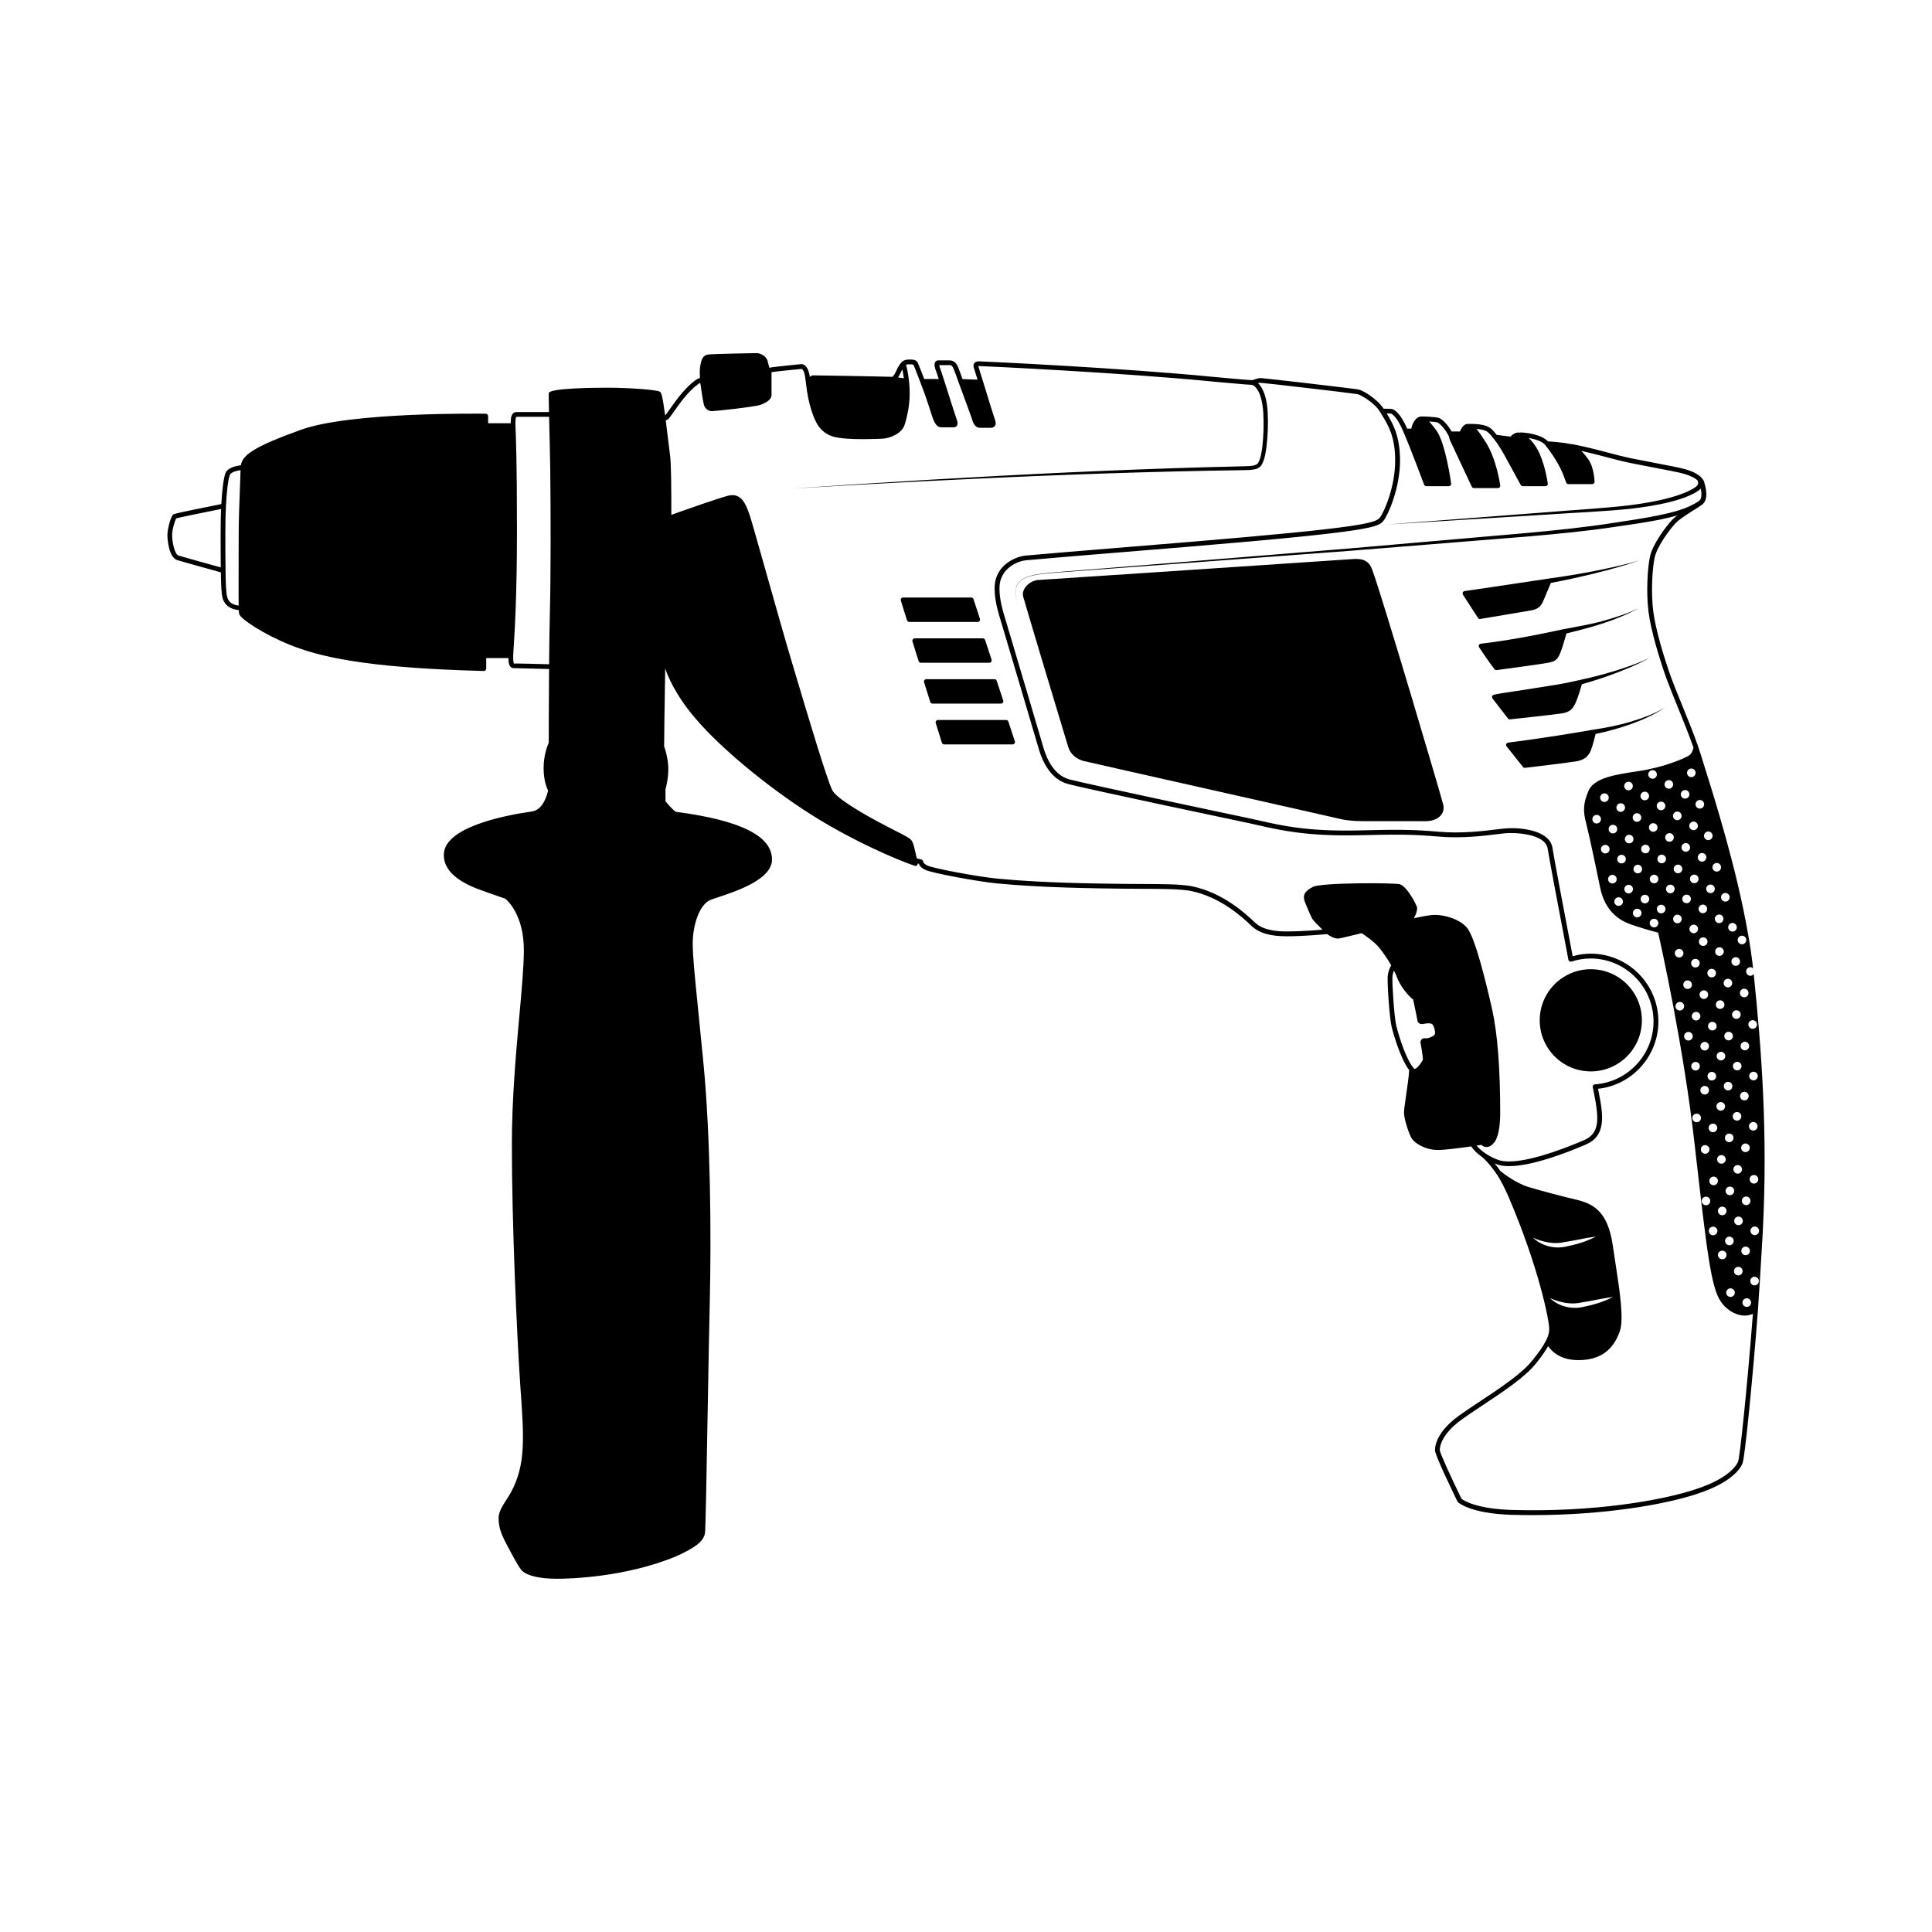<?xml version="1.0" encoding="UTF-8"?>
<!-- Uploaded to: ICON Repo, www.iconrepo.com, Generator: ICON Repo Mixer Tools -->
<svg fill="#000000" width="800px" height="800px" version="1.1" viewBox="144 144 512 512" xmlns="http://www.w3.org/2000/svg">
 <g>
  <path d="m403.61 308.56c0.121-0.164 0.152-0.375 0.09-0.566l-1.719-5.215c-0.082-0.258-0.328-0.434-0.598-0.434h-18.051c-0.199 0-0.391 0.098-0.508 0.254-0.121 0.164-0.156 0.371-0.094 0.562l1.633 5.215c0.082 0.262 0.324 0.441 0.602 0.441h18.137c0.199 0 0.391-0.094 0.508-0.258z"/>
  <path d="m406.69 319.38c0.121-0.164 0.152-0.375 0.09-0.566l-1.719-5.215c-0.082-0.258-0.328-0.434-0.598-0.434h-18.051c-0.199 0-0.391 0.098-0.508 0.254-0.121 0.164-0.156 0.371-0.094 0.562l1.633 5.215c0.082 0.262 0.324 0.441 0.602 0.441h18.137c0.199 0.004 0.391-0.094 0.508-0.258z"/>
  <path d="m409.77 330.2c0.121-0.164 0.152-0.375 0.09-0.566l-1.719-5.215c-0.082-0.258-0.324-0.434-0.598-0.434h-18.051c-0.199 0-0.391 0.098-0.508 0.254-0.121 0.164-0.156 0.371-0.094 0.562l1.633 5.215c0.082 0.262 0.324 0.441 0.602 0.441h18.137c0.203 0.004 0.391-0.094 0.508-0.258z"/>
  <path d="m410.63 334.8h-18.051c-0.199 0-0.391 0.098-0.508 0.254-0.117 0.164-0.156 0.371-0.094 0.562l1.633 5.219c0.082 0.262 0.324 0.441 0.602 0.441h18.137c0.203 0 0.391-0.098 0.508-0.262 0.121-0.164 0.152-0.375 0.09-0.566l-1.719-5.219c-0.086-0.254-0.328-0.43-0.598-0.43z"/>
  <path d="m507.68 295.08c-0.883-2.656-2.731-3.106-5.223-2.918l-6.301 0.422c-18.609 1.246-75.242 5.039-76.863 5.106-1.324 0.055-2.715 0.805-3.539 1.91-0.594 0.801-0.809 1.691-0.602 2.508 0.426 1.672 11.293 37.809 11.941 39.863 0.578 1.828 2.074 3.176 4.102 3.703 0.934 0.242 17.066 3.871 34.145 7.715 15.863 3.57 32.27 7.266 33 7.457 1.98 0.52 4.219 0.77 6.84 0.77h16.793c1.273 0 2.977-0.43 3.938-1.637 0.605-0.766 0.797-1.723 0.551-2.769-0.48-2.066-16.172-55.172-18.781-62.129z"/>
  <path d="m536.31 308.03s11.996-2.016 13.453-2.269c1.777-0.305 2.656-1.039 3.344-2.793l1.891-4.484c3.91-0.742 7.797-1.586 11.648-2.543 3.965-1.012 7.938-2.019 11.777-3.441-3.898 1.223-7.914 2.023-11.91 2.828-4.004 0.781-8.031 1.449-12.066 1.992-10.176 1.562-22.309 3.324-22.312 3.324-0.211 0.031-0.395 0.168-0.48 0.363-0.09 0.195-0.07 0.422 0.043 0.602l3.981 6.148c0.117 0.184 0.316 0.289 0.527 0.289 0.035-0.008 0.07-0.008 0.105-0.016z"/>
  <path d="m540.54 321.59c0.027 0 0.055-0.004 0.082-0.004 0.508-0.07 12.434-1.672 13.809-1.977 1.457-0.324 2.191-0.559 2.957-2.32 0.566-1.262 1.453-4.391 1.746-5.43 6.594-1.586 13.332-3.438 19.293-6.769-3.106 1.555-6.445 2.566-9.77 3.504-3.324 0.926-6.742 1.449-10.164 2.125-8.746 1.898-15.957 3.16-22.055 3.871-0.219 0.023-0.41 0.164-0.5 0.359-0.094 0.199-0.074 0.434 0.047 0.613 2.5 3.754 4.039 5.758 4.055 5.777 0.121 0.16 0.305 0.25 0.5 0.25z"/>
  <path d="m544.11 334.64c0.023 0 0.043 0 0.066-0.004 0.523-0.055 12.848-1.367 14.23-1.672 1.57-0.348 2.367-1.035 3.156-2.727 0.605-1.336 1.391-4 1.652-4.906 3.059-0.863 6.078-1.844 9.039-2.973 3.066-1.191 6.141-2.422 8.988-4.07-2.941 1.461-6.07 2.488-9.191 3.477-3.129 0.965-6.301 1.789-9.496 2.461l0.012 0.051c-0.039 0.004-0.07-0.035-0.105-0.027-1.938 0.434-3.938 0.883-5.856 1.18-4.699 0.773-8.734 1.387-11.656 1.832-5.547 0.84-5.547 0.84-5.547 1.461 0 0.152 0.066 0.312 0.168 0.43 0.195 0.223 2.523 3.258 4.043 5.242 0.117 0.152 0.305 0.246 0.496 0.246z"/>
  <path d="m565.61 342.8c0.508-1.316 1.051-3.488 1.246-4.289 3.156-0.672 6.273-1.52 9.309-2.602 3.148-1.148 6.269-2.488 9.012-4.418-2.852 1.75-6.023 2.879-9.207 3.82-3.195 0.918-6.457 1.59-9.742 2.059-13.031 2.289-22.441 3.41-22.535 3.422-0.227 0.027-0.422 0.176-0.508 0.387-0.086 0.211-0.051 0.453 0.09 0.629l4.332 5.441c0.121 0.152 0.301 0.238 0.492 0.238 0.023 0 0.051-0.004 0.074-0.004 0.5-0.059 12.285-1.465 13.809-1.77 1.281-0.27 2.856-0.84 3.629-2.914z"/>
  <path d="m579.12 414.39c0 7.481-6.062 13.543-13.539 13.543s-13.539-6.062-13.539-13.543c0-7.477 6.062-13.539 13.539-13.539s13.539 6.062 13.539 13.539"/>
  <path d="m608.75 402.12c-0.207 0.273-0.496 0.477-0.867 0.477-0.629 0-1.141-0.512-1.141-1.141 0-0.629 0.512-1.141 1.141-1.141 0.277 0 0.508 0.129 0.707 0.293-0.391-3.352-0.84-6.418-1.383-9.34-2.957-16.922-8.652-35.07-11.391-43.793-0.426-1.363-0.773-2.473-1.023-3.297-0.25-0.75-0.5-1.504-0.754-2.309-0.004-0.008-0.012-0.008-0.012-0.016l0.008-0.004c-1.273-3.644-2.922-7.688-4.375-11.254-1.098-2.695-2.133-5.238-2.883-7.293-1.855-5.227-4.051-12.527-4.656-17.348-0.594-4.816-0.289-10.93 0.348-14.062 0.59-3.086 4.25-7.875 5.672-9.344 1.023-1.023 3.141-2.367 4.848-3.445 0.809-0.512 1.531-0.973 2.027-1.324 1.344-0.953 1.543-3 0.59-6.09-0.113-0.363-0.344-0.684-0.609-0.988-0.008-0.016-0.008-0.035-0.016-0.047l-0.012 0.004c-0.961-1.082-2.695-1.816-4.172-2.258-1.391-0.414-4.719-1.055-8.566-1.789-1.832-0.348-3.766-0.719-5.641-1.094-2.547-0.531-4.633-1.082-6.84-1.668-2.742-0.727-5.574-1.477-9.441-2.215l-0.02 0.102c-0.086-0.02-0.172-0.09-0.258-0.098-2.219-0.453-5.094-0.621-5.793-0.656-1.82-1.906-5.894-2.379-7.398-2.379v0.098c-0.086-0.016-0.203-0.098-0.281-0.098-1.145 0-1.895 0.676-2.254 1.117l-3.684-0.477c-0.633-0.84-1.258-1.523-1.699-1.816-1.238-0.98-3.809-1.094-5.633-1.094v0.023c-0.094-0.008-0.184-0.023-0.281-0.023-1.145 0-1.816 1.273-2.109 2.016h-2.199c-1.195-2.023-2.43-3.156-3.219-3.523-0.875-0.387-4.176-0.449-4.828-0.457h-0.008c-1.168 0-2.254 1.352-2.648 3.227h-1.086c-1.223-2.801-2.527-4.598-3.871-5.172-0.383-0.094-1.629-0.117-2.375-0.117-1.734-2.637-5.422-4.836-6.613-5.078-1.078-0.227-25.109-3.035-25.977-3.035-0.586 0-1.285 0.242-1.793 0.422-0.184 0.062-0.336 0.121-0.375 0.133-0.168 0-1.445-0.043-10.164-0.855-24.121-2.383-61.398-4.133-62.281-4.133-0.23 0-0.934 0-1.293 0.516-0.344 0.492-0.125 1.094-0.074 1.223 0.035 0.148 0.328 1.086 0.746 2.434l0.211 0.68-3.973-0.152c-0.5-1.43-0.941-2.578-1.121-3.039-0.723-1.863-1.805-1.918-2.535-1.918h-0.066-2.723c-0.32 0-0.605 0.148-0.781 0.41-0.422 0.629-0.055 1.758 0.195 2.367 0.078 0.191 0.363 1.008 0.73 2.156h-3.848c-1.527-3.984-1.688-4.266-1.723-4.316-0.395-0.859-1.434-0.848-2.273-0.828l-0.316 0.004c-0.203 0-0.574 0.027-0.891 0.188-0.008 0-0.012 0.012-0.02 0.012-0.496 0.133-1.285 0.715-2.262 2.945-0.32 0.734-0.727 1.199-0.938 1.426-4.582-0.145-20.465-0.395-21.031-0.395-0.301 0-0.586 0.176-0.852 0.41-0.434-2.981-1.648-3.379-2.172-3.379-0.496 0-7.566 0.754-8.074 0.859-0.191 0.02-0.289 0.125-0.434 0.184-0.203-0.629-0.41-1.312-0.496-1.738-0.262-1.379-1.887-2.227-2.938-2.227-0.5 0-11.438 0.195-12.699 0.355-1.668 0.148-1.938 1.5-2.223 2.926-0.188 0.934-0.156 2.285-0.098 3.316-1.016 0.125-3.293 2.281-4.644 3.848-1.25 1.441-2.547 3.273-3.492 4.613-0.457 0.648-0.934 1.316-1.059 1.445-0.008 0.008-0.016 0.008-0.023 0.012-0.758-5.625-1.043-6.098-1.449-6.316-0.914-0.496-8.137-1.035-13.805-1.035-3.582 0-15.285 0.102-15.578 1.414-0.051 0.254-0.039 1.371 0.051 5.035h-8.555c-1.586 0-1.586 1.922-1.586 2.746v0.227h-5.996v-1.891c0-0.344-0.277-0.625-0.621-0.629-1.449-0.023-35.727-0.5-48.887 4.219-12.688 4.539-15.617 6.781-16.008 9.434-1.086 0.129-3.59 0.586-4.125 2.188-0.484 1.387-0.836 4.133-1.059 8.098-12.277 2.449-12.57 2.633-12.703 2.719-0.672 0.449-1.59 3.867-1.59 5.461 0 1.504 0.469 5.949 2.555 6.648 1.582 0.496 9.688 2.727 11.609 3.258 0.051 3.34 0.148 5.684 0.465 6.824 0.332 1.328 1.414 2.871 4.293 3.199l0.008 0.164c0.023 0.457 0.035 0.684 0.086 0.832 0.395 1.418 6.707 5.492 13.523 8.227 7.356 2.953 19.207 6.082 51.305 6.898h0.016c0.164 0 0.32-0.062 0.441-0.18 0.121-0.117 0.188-0.281 0.188-0.449v-2.797h5.898c0.004 1.039 0.082 2.668 1.379 2.668 0.293 0 5.945 0.145 9.379 0.238-0.078 9.27-0.086 18.312-0.086 19.547-0.285 0.621-1.359 3.207-1.359 6.695 0 3.277 0.855 5.301 1.18 5.945-0.199 0.969-1.227 5.144-4.316 5.574-7.008 0.992-23.312 4.098-23.312 11.504 0 5.332 6.137 8.07 10.746 9.66 3.586 1.281 5.152 1.805 5.555 1.938 0.602 0.496 4.91 4.348 4.91 13.594 0 4.246-0.547 10.301-1.18 17.309-0.891 9.855-1.996 22.117-1.996 34.281 0 20.941 1.324 50.406 2.223 63.723l0.07 0.988c0.922 12.98 1.426 20.129-2.562 27.484-0.301 0.547-0.68 1.129-1.062 1.723-1.078 1.664-2.188 3.387-2.188 5.027 0 2.301 0.652 4.074 1.633 6.031 0.375 0.734 3.703 7.203 4.566 7.938 1.523 1.395 4.754 2.129 9.344 2.129 2.879 0 17.93-0.289 31.652-6.004 4.535-2.09 7.219-3.781 7.516-6.234 0.156-1.227 0.422-16.469 0.707-32.609 0.195-11.02 0.395-22.277 0.559-29.219 0.395-16.664 0.195-42.98-1.664-62.297-0.527-5.457-0.988-10.062-1.383-13.957-0.957-9.535-1.484-14.785-1.484-17.973 0-4.832 1.723-10.574 4.926-11.699 0.461-0.164 1.039-0.359 1.703-0.578 5.027-1.668 14.379-4.766 14.379-10.039 0-6.254-8.344-10.391-25.5-12.648-0.875-0.582-2.144-2.062-2.715-2.781l-0.02-3.16c0.145-0.488 0.754-2.742 0.754-5.434 0-2.754-0.895-5.371-1.105-5.957 0.012-1.215 0.109-11.699 0.285-20.672 0.582 1.805 2.555 6.863 8.027 13.281 7.113 8.395 21.141 19.809 33.359 27.141 12.758 7.602 23.688 11.605 24.793 11.906 0.055 0.016 0.109 0.023 0.164 0.023 0.164 0 0.32-0.062 0.441-0.18 0.121-0.121 0.129-0.293 0.129-0.457 0.023 0.004 0.035 0.012 0.062 0.016 0.094 0.02 0.184 0.039 0.262 0.055 0.16 0.488 0.539 1.047 1.703 1.609 1.812 0.879 13.977 3.106 18.957 3.59 5.031 0.484 13.824 1.105 27.152 1.312 4.422 0.086 8.105 0.102 11.219 0.117 5.93 0.023 9.852 0.043 12.809 0.527 8.121 1.559 14.109 7.227 16.074 9.094l0.234 0.223c2.016 1.895 4.914 2.738 9.398 2.738 4.316 0 9.57-0.48 10.656-0.582 0.676 0.504 1.781 1.188 2.844 1.188 0.359 0 1.695-0.301 6.293-1.434l0.023 0.016c0.859 0.582 3.469 2.348 4.723 3.949 0.859 1.105 2.059 2.773 3.082 4.551-0.309 0.527-0.828 1.574-0.945 2.984-0.105 1.891 0.461 10.98 1.078 13.441 0.086 0.352 2.051 8.02 4.621 11.352 0 0.004-0.008 0.008-0.008 0.012-0.051 1.473-0.438 4.141-0.781 6.492-0.309 2.156-0.582 4.019-0.582 4.812 0 1.746 1.469 6.031 2.117 6.891 0.602 0.926 3.18 2.961 6.926 2.961 1.742 0 5.496-0.488 8.758-0.945 0.668 0.992 1.684 1.977 2.949 2.84 1.332 1.207 2.555 2.648 3.824 4.531l0.086 0.082c0.969 1.547 1.891 3.312 2.898 5.551 8.199 19.031 10.934 33.215 10.934 35.32 0 1.031-0.25 1.957-0.836 3.086-0.004 0.008 0.004 0.016 0 0.023l-0.008-0.004c-0.656 1.367-1.832 3.074-3.703 5.375-2.754 3.457-8.68 7.379-13.91 10.84-2.047 1.352-3.977 2.633-5.519 3.754-5.691 4.148-6.305 7.766-6.305 9.125 0 1.254 4.562 10.707 5.957 13.578 0.031 0.07 0.078 0.129 0.133 0.184 0.129 0.121 3.273 2.988 14.07 3.344 1.934 0.055 3.836 0.082 5.711 0.082 19.5 0 35.398-2.914 43.523-5.606 9.641-3.137 11.723-7.066 12.129-8.176 0.594-1.484 2.613-21.59 4.074-40.59h-0.004c0-0.004 0.004-0.004 0.004-0.008 0.418-6.328 0.895-13.707 1.262-20.461v-0.004c1.383-26.328-0.309-48.5-2.391-68.555zm-40.695-46.734c0-0.629 0.512-1.141 1.141-1.141 0.629 0 1.141 0.512 1.141 1.141 0 0.629-0.512 1.141-1.141 1.141-0.629 0-1.141-0.512-1.141-1.141zm0.215 5.707c0 0.629-0.512 1.141-1.141 1.141s-1.141-0.512-1.141-1.141 0.512-1.141 1.141-1.141c0.633-0.004 1.141 0.508 1.141 1.141zm36.77 107.55c-0.605 0.176-1.238-0.172-1.414-0.777-0.176-0.605 0.172-1.238 0.777-1.414 0.605-0.176 1.238 0.172 1.414 0.777 0.176 0.605-0.172 1.238-0.777 1.414zm1.25 5.758c0.605-0.176 1.238 0.172 1.414 0.777 0.176 0.605-0.172 1.238-0.777 1.414-0.605 0.176-1.238-0.172-1.414-0.777-0.176-0.605 0.172-1.238 0.777-1.414zm-1.785-19.371c-0.629 0-1.141-0.512-1.141-1.141 0-0.629 0.512-1.141 1.141-1.141s1.141 0.512 1.141 1.141c0 0.629-0.512 1.141-1.141 1.141zm-2.523 16.734c0.605-0.176 1.238 0.172 1.414 0.777s-0.172 1.238-0.777 1.414c-0.605 0.176-1.238-0.172-1.414-0.777-0.176-0.605 0.172-1.238 0.777-1.414zm-1.254-5.758c-0.605 0.176-1.238-0.172-1.414-0.777s0.172-1.238 0.777-1.414c0.605-0.176 1.238 0.172 1.414 0.777 0.176 0.605-0.172 1.238-0.777 1.414zm1.711-5.269c-0.629 0-1.141-0.512-1.141-1.141 0-0.629 0.512-1.141 1.141-1.141s1.141 0.512 1.141 1.141c0 0.629-0.512 1.141-1.141 1.141zm-12.832-92.168c0-0.629 0.512-1.141 1.141-1.141s1.141 0.512 1.141 1.141c0 0.629-0.512 1.141-1.141 1.141s-1.141-0.512-1.141-1.141zm0.219 5.707c0 0.629-0.512 1.141-1.141 1.141s-1.141-0.512-1.141-1.141 0.512-1.141 1.141-1.141c0.629-0.004 1.141 0.508 1.141 1.141zm3.168 1.496c0.629 0 1.141 0.512 1.141 1.141 0 0.629-0.512 1.141-1.141 1.141-0.629 0-1.141-0.512-1.141-1.141 0-0.633 0.508-1.141 1.141-1.141zm-2.348 5.356c0.605-0.176 1.238 0.172 1.414 0.777 0.176 0.605-0.172 1.238-0.777 1.414s-1.238-0.172-1.414-0.777c-0.176-0.602 0.172-1.238 0.777-1.414zm1.891 7.953c0.605-0.176 1.238 0.172 1.414 0.777s-0.172 1.238-0.777 1.414c-0.605 0.176-1.238-0.172-1.414-0.777-0.176-0.605 0.172-1.238 0.777-1.414zm0.762 9.027c0.629 0 1.141 0.512 1.141 1.141s-0.512 1.141-1.141 1.141-1.141-0.512-1.141-1.141c0-0.633 0.512-1.141 1.141-1.141zm2.297-12.148c-0.605 0.176-1.238-0.172-1.414-0.777-0.176-0.605 0.172-1.238 0.777-1.414 0.605-0.176 1.238 0.172 1.414 0.777 0.176 0.602-0.172 1.238-0.777 1.414zm0.914 7.582c0 0.629-0.512 1.141-1.141 1.141-0.629 0-1.141-0.512-1.141-1.141s0.512-1.141 1.141-1.141c0.629 0 1.141 0.508 1.141 1.141zm-3.031 18.617c0.629 0 1.141 0.512 1.141 1.141 0 0.629-0.512 1.141-1.141 1.141-0.629 0-1.141-0.512-1.141-1.141-0.004-0.629 0.508-1.141 1.141-1.141zm0.922-4.566c0-0.629 0.512-1.141 1.141-1.141 0.629 0 1.141 0.512 1.141 1.141s-0.512 1.141-1.141 1.141c-0.629 0-1.141-0.512-1.141-1.141zm10.297 20.027c-0.605 0.176-1.238-0.172-1.414-0.777-0.176-0.605 0.172-1.238 0.777-1.414 0.605-0.176 1.238 0.172 1.414 0.777 0.176 0.605-0.172 1.238-0.777 1.414zm1.254 5.762c0.605-0.176 1.238 0.172 1.414 0.777 0.176 0.605-0.172 1.238-0.777 1.414-0.605 0.176-1.238-0.172-1.414-0.777s0.172-1.238 0.777-1.414zm-1.625 5.316c0.629 0 1.141 0.512 1.141 1.141s-0.512 1.141-1.141 1.141c-0.629 0-1.141-0.512-1.141-1.141s0.512-1.141 1.141-1.141zm-2.231-18.984c-0.629 0-1.141-0.512-1.141-1.141s0.512-1.141 1.141-1.141 1.141 0.512 1.141 1.141c0.004 0.633-0.508 1.141-1.141 1.141zm-0.457 11.027c0.605-0.176 1.238 0.172 1.414 0.777 0.176 0.605-0.172 1.238-0.777 1.414-0.605 0.176-1.238-0.172-1.414-0.777-0.176-0.602 0.172-1.238 0.777-1.414zm-1.25-5.758c-0.605 0.176-1.238-0.172-1.414-0.777-0.176-0.605 0.172-1.238 0.777-1.414s1.238 0.172 1.414 0.777c0.176 0.605-0.172 1.238-0.777 1.414zm-0.535-13.613c-0.629 0-1.141-0.512-1.141-1.141s0.512-1.141 1.141-1.141c0.629 0 1.141 0.512 1.141 1.141 0 0.633-0.512 1.141-1.141 1.141zm-0.926 4.566c0 0.629-0.512 1.141-1.141 1.141s-1.141-0.512-1.141-1.141 0.512-1.141 1.141-1.141 1.141 0.512 1.141 1.141zm-1.598 12.168c0.605-0.176 1.238 0.172 1.414 0.777 0.176 0.605-0.172 1.238-0.777 1.414-0.605 0.176-1.238-0.172-1.414-0.777-0.176-0.605 0.172-1.238 0.777-1.414zm-1.25-5.758c-0.605 0.176-1.238-0.172-1.414-0.777-0.176-0.605 0.172-1.238 0.777-1.414 0.605-0.176 1.238 0.172 1.414 0.777s-0.176 1.238-0.777 1.414zm-0.641 9.48c0.605-0.176 1.238 0.172 1.414 0.777 0.176 0.605-0.172 1.238-0.777 1.414-0.605 0.176-1.238-0.172-1.414-0.777-0.176-0.605 0.172-1.238 0.777-1.414zm2.512 9.941c0.629 0 1.141 0.512 1.141 1.141 0 0.629-0.512 1.141-1.141 1.141-0.629 0-1.141-0.512-1.141-1.141 0-0.633 0.508-1.141 1.141-1.141zm0.926-4.566c0-0.629 0.512-1.141 1.141-1.141s1.141 0.512 1.141 1.141c0 0.629-0.512 1.141-1.141 1.141-0.633 0-1.141-0.512-1.141-1.141zm3.383 7.203c0.629 0 1.141 0.512 1.141 1.141 0 0.629-0.512 1.141-1.141 1.141-0.629 0-1.141-0.512-1.141-1.141 0-0.629 0.512-1.141 1.141-1.141zm3.168 3.777c0-0.629 0.512-1.141 1.141-1.141s1.141 0.512 1.141 1.141-0.512 1.141-1.141 1.141-1.141-0.512-1.141-1.141zm2.066-5.707c0-0.629 0.512-1.141 1.141-1.141 0.629 0 1.141 0.512 1.141 1.141 0 0.629-0.512 1.141-1.141 1.141-0.629 0-1.141-0.508-1.141-1.141zm-1.086-20.121c-0.629 0-1.141-0.512-1.141-1.141s0.512-1.141 1.141-1.141 1.141 0.512 1.141 1.141-0.512 1.141-1.141 1.141zm-2.246-8.344c-0.629 0-1.141-0.512-1.141-1.141s0.512-1.141 1.141-1.141 1.141 0.512 1.141 1.141c0.004 0.629-0.508 1.141-1.141 1.141zm-0.176-14.055c-0.629 0-1.141-0.512-1.141-1.141 0-0.629 0.512-1.141 1.141-1.141s1.141 0.512 1.141 1.141c0 0.633-0.508 1.141-1.141 1.141zm-0.926 4.566c0 0.629-0.512 1.141-1.141 1.141-0.629 0-1.141-0.512-1.141-1.141s0.512-1.141 1.141-1.141c0.629 0 1.141 0.512 1.141 1.141zm-3.383-7.203c-0.629 0-1.141-0.512-1.141-1.141s0.512-1.141 1.141-1.141c0.629 0 1.141 0.512 1.141 1.141s-0.512 1.141-1.141 1.141zm-0.926 4.566c0 0.629-0.512 1.141-1.141 1.141s-1.141-0.512-1.141-1.141 0.512-1.141 1.141-1.141 1.141 0.512 1.141 1.141zm-1.449-21.195c-0.629 0-1.141-0.512-1.141-1.141 0-0.629 0.512-1.141 1.141-1.141 0.629 0 1.141 0.512 1.141 1.141 0 0.629-0.508 1.141-1.141 1.141zm-2.242-8.344c-0.629 0-1.141-0.512-1.141-1.141 0-0.629 0.512-1.141 1.141-1.141s1.141 0.512 1.141 1.141c0 0.629-0.512 1.141-1.141 1.141zm-2.246-8.344c-0.629 0-1.141-0.512-1.141-1.141 0-0.629 0.512-1.141 1.141-1.141s1.141 0.512 1.141 1.141c0.004 0.629-0.508 1.141-1.141 1.141zm-0.59-14.051c-0.629 0-1.141-0.512-1.141-1.141s0.512-1.141 1.141-1.141 1.141 0.512 1.141 1.141-0.508 1.141-1.141 1.141zm-0.512 4.562c0 0.629-0.512 1.141-1.141 1.141-0.629 0-1.141-0.512-1.141-1.141 0-0.629 0.512-1.141 1.141-1.141 0.629 0 1.141 0.512 1.141 1.141zm-2.066 5.707c0 0.629-0.512 1.141-1.141 1.141s-1.141-0.512-1.141-1.141c0-0.629 0.512-1.141 1.141-1.141s1.141 0.512 1.141 1.141zm-3.383-7.203c-0.629 0-1.141-0.512-1.141-1.141 0-0.629 0.512-1.141 1.141-1.141 0.629 0 1.141 0.512 1.141 1.141 0 0.633-0.512 1.141-1.141 1.141zm-0.926 4.566c0 0.629-0.512 1.141-1.141 1.141-0.629 0-1.141-0.512-1.141-1.141s0.512-1.141 1.141-1.141c0.629 0 1.141 0.512 1.141 1.141zm-3.387-7.203c-0.629 0-1.141-0.512-1.141-1.141s0.512-1.141 1.141-1.141c0.629 0 1.141 0.512 1.141 1.141s-0.508 1.141-1.141 1.141zm-0.926 4.566c0 0.629-0.512 1.141-1.141 1.141-0.629 0-1.141-0.512-1.141-1.141s0.512-1.141 1.141-1.141c0.633 0 1.141 0.512 1.141 1.141zm-2.066 5.707c0 0.629-0.512 1.141-1.141 1.141s-1.141-0.512-1.141-1.141 0.512-1.141 1.141-1.141 1.141 0.512 1.141 1.141zm0.172 13.34c0.176 0.605-0.172 1.238-0.777 1.414-0.605 0.176-1.238-0.172-1.414-0.777s0.172-1.238 0.777-1.414c0.605-0.176 1.238 0.172 1.414 0.777zm-3.555-20.543c-0.629 0-1.141-0.512-1.141-1.141s0.512-1.141 1.141-1.141c0.629 0 1.141 0.512 1.141 1.141s-0.512 1.141-1.141 1.141zm-0.926 4.566c0 0.629-0.512 1.141-1.141 1.141-0.629 0-1.141-0.512-1.141-1.141 0-0.629 0.512-1.141 1.141-1.141 0.629 0 1.141 0.508 1.141 1.141zm-2.066 5.707c0 0.629-0.512 1.141-1.141 1.141s-1.141-0.512-1.141-1.141c0-0.629 0.512-1.141 1.141-1.141s1.141 0.508 1.141 1.141zm-3.488 4.215c0.605-0.176 1.238 0.172 1.414 0.777 0.176 0.605-0.172 1.238-0.777 1.414s-1.238-0.172-1.414-0.777c-0.176-0.602 0.172-1.238 0.777-1.414zm1.402 8.242c0.445-0.445 1.168-0.445 1.613 0s0.445 1.168 0 1.613c-0.445 0.445-1.168 0.445-1.613 0-0.445-0.445-0.445-1.168 0-1.613zm1.652 5.945c0.445-0.445 1.168-0.445 1.613 0 0.445 0.445 0.445 1.168 0 1.613-0.445 0.445-1.168 0.445-1.613 0-0.445-0.445-0.445-1.168 0-1.613zm1.895-9.355c-0.605 0.176-1.238-0.172-1.414-0.777-0.176-0.605 0.172-1.238 0.777-1.414 0.605-0.176 1.238 0.172 1.414 0.777 0.176 0.605-0.172 1.238-0.777 1.414zm1.25 5.758c0.605-0.176 1.238 0.172 1.414 0.777s-0.172 1.238-0.777 1.414c-0.605 0.176-1.238-0.172-1.414-0.777s0.172-1.238 0.777-1.414zm0.457-11.027c-0.629 0-1.141-0.512-1.141-1.141 0-0.629 0.512-1.141 1.141-1.141s1.141 0.512 1.141 1.141c0 0.629-0.512 1.141-1.141 1.141zm1.809 17.371c0.605-0.176 1.238 0.172 1.414 0.777 0.176 0.605-0.172 1.238-0.777 1.414-0.605 0.176-1.238-0.172-1.414-0.777s0.172-1.238 0.777-1.414zm1.27-2.293c-0.176-0.605 0.172-1.238 0.777-1.414s1.238 0.172 1.414 0.777-0.172 1.238-0.777 1.414c-0.605 0.18-1.238-0.172-1.414-0.777zm1.23-12.441c-0.629 0-1.141-0.512-1.141-1.141s0.512-1.141 1.141-1.141 1.141 0.512 1.141 1.141c0.004 0.633-0.508 1.141-1.141 1.141zm0.926-6.848c0-0.629 0.512-1.141 1.141-1.141s1.141 0.512 1.141 1.141-0.512 1.141-1.141 1.141-1.141-0.508-1.141-1.141zm2.457 13.34c0.176 0.605-0.172 1.238-0.777 1.414-0.605 0.176-1.238-0.172-1.414-0.777-0.176-0.605 0.172-1.238 0.777-1.414 0.602-0.176 1.234 0.172 1.414 0.777zm-1.418 10.895c0.605-0.176 1.238 0.172 1.414 0.777 0.176 0.605-0.172 1.238-0.777 1.414-0.605 0.176-1.238-0.172-1.414-0.777-0.176-0.605 0.172-1.238 0.777-1.414zm1.113-2.305c-0.176-0.605 0.172-1.238 0.777-1.414 0.605-0.176 1.238 0.172 1.414 0.777 0.176 0.605-0.172 1.238-0.777 1.414-0.605 0.176-1.238-0.172-1.414-0.777zm1.234-12.441c-0.629 0-1.141-0.512-1.141-1.141 0-0.629 0.512-1.141 1.141-1.141s1.141 0.512 1.141 1.141c0 0.629-0.512 1.141-1.141 1.141zm0.926-6.852c0-0.629 0.512-1.141 1.141-1.141s1.141 0.512 1.141 1.141-0.512 1.141-1.141 1.141c-0.629 0.004-1.141-0.508-1.141-1.141zm1.039 12.562c0.605-0.176 1.238 0.172 1.414 0.777 0.176 0.605-0.172 1.238-0.777 1.414-0.605 0.176-1.238-0.172-1.414-0.777-0.176-0.605 0.172-1.238 0.777-1.414zm1.887 7.953c0.605-0.176 1.238 0.172 1.414 0.777 0.176 0.605-0.172 1.238-0.777 1.414s-1.238-0.172-1.414-0.777c-0.176-0.605 0.172-1.238 0.777-1.414zm0.766 9.023c0.629 0 1.141 0.512 1.141 1.141 0 0.629-0.512 1.141-1.141 1.141-0.629 0-1.141-0.512-1.141-1.141 0-0.629 0.508-1.141 1.141-1.141zm0.176 14.055c0.629 0 1.141 0.512 1.141 1.141 0 0.629-0.512 1.141-1.141 1.141-0.629 0-1.141-0.512-1.141-1.141 0-0.633 0.512-1.141 1.141-1.141zm0.926-4.566c0-0.629 0.512-1.141 1.141-1.141 0.629 0 1.141 0.512 1.141 1.141 0 0.629-0.512 1.141-1.141 1.141-0.629 0-1.141-0.512-1.141-1.141zm1.039 12.562c0.605-0.176 1.238 0.172 1.414 0.777s-0.172 1.238-0.777 1.414c-0.605 0.176-1.238-0.172-1.414-0.777-0.176-0.605 0.172-1.238 0.777-1.414zm1.891 7.949c0.605-0.176 1.238 0.172 1.414 0.777 0.176 0.605-0.172 1.238-0.777 1.414-0.605 0.176-1.238-0.172-1.414-0.777-0.176-0.605 0.172-1.238 0.777-1.414zm0.617 13.66c0.629 0 1.141 0.512 1.141 1.141 0 0.629-0.512 1.141-1.141 1.141-0.629 0-1.141-0.512-1.141-1.141 0-0.629 0.512-1.141 1.141-1.141zm2.246 8.344c0.629 0 1.141 0.512 1.141 1.141 0 0.629-0.512 1.141-1.141 1.141-0.629 0-1.141-0.512-1.141-1.141 0-0.629 0.508-1.141 1.141-1.141zm-0.102 13.703c0.605-0.176 1.238 0.172 1.414 0.777 0.176 0.605-0.172 1.238-0.777 1.414-0.605 0.176-1.238-0.172-1.414-0.777-0.176-0.602 0.172-1.234 0.777-1.414zm1.887 7.953c0.605-0.176 1.238 0.172 1.414 0.777 0.176 0.605-0.172 1.238-0.777 1.414-0.605 0.176-1.238-0.172-1.414-0.777s0.172-1.238 0.777-1.414zm0.457-11.027c-0.629 0-1.141-0.512-1.141-1.141s0.512-1.141 1.141-1.141 1.141 0.512 1.141 1.141-0.512 1.141-1.141 1.141zm0.926-6.848c0-0.629 0.512-1.141 1.141-1.141s1.141 0.512 1.141 1.141c0 0.629-0.512 1.141-1.141 1.141s-1.141-0.512-1.141-1.141zm1.039 24.234c0.605-0.176 1.238 0.172 1.414 0.777 0.176 0.605-0.172 1.238-0.777 1.414-0.605 0.176-1.238-0.172-1.414-0.777s0.172-1.238 0.777-1.414zm2.508 9.938c0.629 0 1.141 0.512 1.141 1.141 0 0.629-0.512 1.141-1.141 1.141s-1.141-0.512-1.141-1.141c0-0.629 0.512-1.141 1.141-1.141zm0.926-4.562c0-0.629 0.512-1.141 1.141-1.141 0.629 0 1.141 0.512 1.141 1.141 0 0.629-0.512 1.141-1.141 1.141-0.629 0-1.141-0.512-1.141-1.141zm3.387 7.203c0.629 0 1.141 0.512 1.141 1.141 0 0.629-0.512 1.141-1.141 1.141s-1.141-0.512-1.141-1.141c0-0.633 0.508-1.141 1.141-1.141zm-0.164-24.691c-0.629 0-1.141-0.512-1.141-1.141 0-0.629 0.512-1.141 1.141-1.141s1.141 0.512 1.141 1.141c0 0.633-0.512 1.141-1.141 1.141zm0.926-6.848c0-0.629 0.512-1.141 1.141-1.141s1.141 0.512 1.141 1.141-0.512 1.141-1.141 1.141-1.141-0.508-1.141-1.141zm1.336-26.266c-0.605 0.176-1.238-0.172-1.414-0.777s0.172-1.238 0.777-1.414c0.605-0.176 1.238 0.172 1.414 0.777 0.176 0.602-0.172 1.234-0.777 1.414zm-0.535-15.898c0.629 0 1.141 0.512 1.141 1.141 0 0.629-0.512 1.141-1.141 1.141s-1.141-0.512-1.141-1.141c0-0.629 0.508-1.141 1.141-1.141zm-1.102-7.203c0 0.629-0.512 1.141-1.141 1.141-0.629 0-1.141-0.512-1.141-1.141 0-0.629 0.512-1.141 1.141-1.141 0.629 0 1.141 0.512 1.141 1.141zm-1.734-15.191c0.629 0 1.141 0.512 1.141 1.141 0 0.629-0.512 1.141-1.141 1.141-0.629 0-1.141-0.512-1.141-1.141 0-0.629 0.512-1.141 1.141-1.141zm-1.414-2.543c0.176 0.605-0.172 1.238-0.777 1.414-0.605 0.176-1.238-0.172-1.414-0.777-0.176-0.605 0.172-1.238 0.777-1.414 0.605-0.176 1.238 0.172 1.414 0.777zm-3.305-8.727c0.605-0.176 1.238 0.172 1.414 0.777s-0.172 1.238-0.777 1.414c-0.605 0.176-1.238-0.172-1.414-0.777-0.176-0.605 0.172-1.238 0.777-1.414zm-0.238 6.484c0.176 0.605-0.172 1.238-0.777 1.414-0.605 0.176-1.238-0.172-1.414-0.777s0.172-1.238 0.777-1.414c0.605-0.176 1.238 0.172 1.414 0.777zm-1.727-14.48c0.629 0 1.141 0.512 1.141 1.141s-0.512 1.141-1.141 1.141-1.141-0.512-1.141-1.141 0.512-1.141 1.141-1.141zm-2.242-8.344c0.629 0 1.141 0.512 1.141 1.141s-0.512 1.141-1.141 1.141c-0.629 0-1.141-0.512-1.141-1.141 0-0.633 0.512-1.141 1.141-1.141zm-2.242-8.348c0.629 0 1.141 0.512 1.141 1.141s-0.512 1.141-1.141 1.141-1.141-0.512-1.141-1.141c-0.004-0.629 0.508-1.141 1.141-1.141zm-197.37-100.16m-13.98-13.953c0.125 0.551 0.273 1.348 0.402 2.348-0.418-0.07-0.965-0.152-1.543-0.223 0.215-0.309 0.434-0.656 0.617-1.074 0.191-0.441 0.359-0.766 0.523-1.051zm-191.82 49.328c-0.934-0.309-1.684-3.234-1.684-5.449 0-1.5 0.75-3.812 1.066-4.402 1.109-0.297 7.465-1.598 11.898-2.481-0.023 0.539-0.035 1.164-0.051 1.758-0.008 0.352-0.023 0.668-0.027 1.035-0.023 1.164-0.035 2.402-0.035 3.738 0 1.859 0 3.539 0.008 5.078 0 0.477 0.008 0.879 0.012 1.328 0.004 0.867 0.008 1.777 0.02 2.539-2.473-0.68-9.773-2.695-11.207-3.144zm12.902 10.961c-0.297-1.078-0.387-3.578-0.43-7-0.051-2.566-0.051-5.785-0.051-9.762 0-2.816 0.051-5.266 0.152-7.273 0.215-4.129 0.559-6.902 1.027-8.246 0.23-0.695 1.648-1.148 2.84-1.316v0.047c-0.012 0.512-0.031 1.168-0.055 1.898-0.008 0.215-0.016 0.441-0.023 0.672-0.023 0.695-0.051 1.414-0.082 2.203-0.145 3.82-0.328 8.574-0.328 12.117l-0.012 5.758c-0.008 3.266-0.016 7.035-0.012 10.027 0 0.305 0 0.586 0.004 0.871 0.004 0.684 0.004 1.328 0.008 1.887 0 0.125 0 0.301 0.004 0.418-1.715-0.211-2.711-0.969-3.043-2.301zm76 17.668c-0.02-0.027-0.207-0.293-0.207-1.684v-0.379c0.016-0.492 0.062-1.207 0.125-2.18 0.289-4.449 0.879-13.703 0.879-31.047 0-18.773-0.289-25.246-0.402-27.789v-0.828c0-1.484 0.246-1.484 0.328-1.484h8.586c0.012 0.426 0.02 0.836 0.035 1.32 0.09 3.586 0.203 8.012 0.273 12.262 0.129 11.824 0.168 28.168-0.102 38.566-0.094 3.707-0.16 8.551-0.203 13.426-2.16-0.059-9.031-0.246-9.312-0.184zm232.8 83.008c0.055-0.66 0.227-1.203 0.406-1.652 0.219 0.453 0.48 0.91 0.637 1.352 1 2.891 3.18 5.34 4.461 6.348 0.117 0.586 0.273 1.312 0.426 2.047 0.289 1.371 0.648 3.074 0.676 3.394 0.031 0.344 0.191 0.633 0.449 0.816 0.34 0.242 0.809 0.289 1.367 0.145 0.883-0.195 1.961-0.172 2.234 0.219 0.34 0.449 0.746 1.605 0.613 2.387-0.043 0.238-0.129 0.402-0.242 0.48-1.043 0.66-1.801 0.82-2.168 0.762-0.215-0.016-0.773-0.078-1.145 0.316-0.242 0.254-0.32 0.613-0.234 1.121 0.172 0.699 0.645 3.664 0.59 4.305-0.031 0.051-0.07 0.113-0.117 0.188-1.207 1.941-1.859 2.215-2.164 2.16-2.043-2.168-3.988-8.32-4.746-11.34-0.59-2.356-1.141-11.332-1.043-13.047zm22.305 44.723c0.328-0.047 0.656-0.094 0.961-0.137l0.305-0.043c0.273 0.242 0.715 0.574 1.344 0.574 0.375 0 1.289-0.145 2.004-1.191 0.066-0.043 0.141-0.078 0.184-0.145 0.926-1.387 1.418-3.879 1.465-7.398v-0.008c0-12.129-0.695-21.188-2.129-27.695-1.879-8.316-4.535-18.781-6.508-21.445-2.012-2.746-7.019-3.922-9.707-3.578-1.562 0.207-3.309 0.559-4.543 0.82 0.367-0.617 0.871-1.648 0.871-2.715 0-0.605-2.684-5.824-4.664-6.305-1.535-0.375-20.703-0.453-22.965 0.715-1.992 1.07-2.906 2.051-2.051 4.164 0.562 1.387 1.336 3.234 1.848 4.207 0.332 0.586 1.715 1.973 2.746 2.965-2.035 0.176-6.008 0.477-9.398 0.477-5.305 0-7.352-1.281-8.539-2.398l-0.23-0.215c-2.031-1.926-8.223-7.789-16.719-9.418-3.07-0.508-7.031-0.523-13.023-0.547-3.109-0.012-6.785-0.031-11.203-0.117-13.289-0.207-22.047-0.824-27.051-1.305-5.188-0.504-16.965-2.707-18.531-3.465-0.965-0.469-1.043-0.801-1.082-0.961-0.035-0.145-0.105-0.441-0.422-0.598-0.141-0.07-0.344-0.117-0.746-0.203-0.156-0.031-0.379-0.086-0.555-0.133-0.016-0.078-0.023-0.105-0.047-0.215-0.477-2.16-0.855-3.707-1.152-4.223-0.461-0.859-1.27-1.266-5.758-3.539-8.629-4.41-14.387-8.156-15.402-10.02-1.34-2.445-6.68-20.355-9.871-31.059l-0.965-3.234c-1.59-5.297-4.297-14.875-6.688-23.324-2.191-7.758-4.086-14.457-4.461-15.508l-0.195-0.531c-0.781-2.117-1.961-5.301-5.383-4.488-2.582 0.656-11.562 3.805-15.137 5.102 0-6.566-0.016-13.711-0.355-15.91-0.09-0.66-0.23-1.816-0.395-3.219-0.289-2.422-0.52-4.293-0.73-5.914 0.246-0.086 0.512-0.184 0.746-0.414 0.195-0.199 0.527-0.664 1.199-1.609 0.934-1.32 2.207-3.125 3.418-4.519 1.746-2.023 3.273-3.172 3.758-3.414 0.012 0.035 0.023 0.082 0.039 0.137 0.047 0.184 0.09 0.414 0.137 0.723 0.062 0.559 0.602 4.668 0.98 5.426 0.332 0.594 1.02 1.23 1.961 1.23 0.789 0 11.375-1.121 12.961-1.703 1.801-0.66 2.832-1.574 2.832-2.504v-5.551l0.004-0.574c0.047-0.012 0.094-0.016 0.094-0.016 0.477-0.098 7.406-0.836 7.887-0.844 0.148 0.004 0.742 0.449 0.988 2.582 0.047 0.344 0.102 0.742 0.148 1.137v0.004c0.301 2.832 0.82 5.371 1.543 7.539 0.977 2.875 2.141 5.551 5.602 6.648 1.82 0.555 5.059 0.707 7.996 0.707 2.012 0 3.883-0.07 5.066-0.125 2.391-0.117 5.273-1.535 5.965-3.723 0.727-2.438 1.523-5.75 1.285-9.738-0.004-0.004-0.004-0.012-0.004-0.012l-0.035-0.602c-0.023-0.434-0.051-0.84-0.117-1.227h0.004c-0.227-2.32-0.656-3.875-0.762-4.273v-0.004c0.062-0.016 0.129-0.043 0.176-0.074 0.031-0.016 0.145-0.051 0.312-0.051l0.336-0.004c0.344-0.012 0.984-0.016 1.137 0.145 0.062 0.109 0.355 0.773 1.816 4.59v0.004c0.902 2.328 1.805 4.906 2.254 6.316l0.387 1.211c0.863 2.754 1.387 4.414 2.984 4.414h3.277c0.309 0 0.59-0.145 0.773-0.402 0.227-0.312 0.273-0.742 0.129-1.18-0.004-0.016-0.02-0.055-0.027-0.07-0.145-0.336-1.434-4.34-3.449-10.707-0.508-1.641-0.918-2.805-1.023-3.07-0.195-0.469-0.273-0.832-0.293-1.047h2.488c0.531-0.043 0.934-0.008 1.371 1.117 0.203 0.5 0.699 1.797 1.25 3.394l0.008-0.004c0.004 0.008-0.004 0.012-0.004 0.02 1.309 3.477 3.074 8.371 3.434 9.391 0.449 1.453 0.84 2.707 2.398 2.707h2.621c0.535 0 0.926-0.164 1.164-0.488 0.395-0.535 0.164-1.254 0.09-1.492-0.004-0.012-0.008-0.023-0.012-0.035-0.227-0.598-1.91-6.019-3.211-10.289 0-0.004-0.004 0-0.004 0l0.004-0.004-0.48-1.523c-0.406-1.305-0.688-2.215-0.742-2.43-0.016-0.039-0.027-0.07-0.035-0.102 0.051-0.004 0.113-0.012 0.195-0.012 0.883 0 38.07 1.746 62.16 4.129 8.105 0.754 9.844 0.848 10.215 0.855 0.918 0.254 1.82 1.723 2.215 3.043 0.438 1.391 0.66 2.883 0.75 4.383 0.168 2.996 0.082 6.098-0.266 9.082-0.203 1.457-0.438 3.07-1.102 4.18-0.594 0.918-2.441 0.82-3.875 0.891l-9.207 0.23c-12.277 0.336-24.551 0.812-36.82 1.375-24.535 1.133-49.051 2.613-73.551 4.293 24.516-1.469 49.039-2.738 73.578-3.664 12.27-0.457 24.543-0.828 36.812-1.059l9.207-0.152c0.758-0.02 1.566-0.008 2.356-0.121 0.742-0.086 1.809-0.32 2.367-1.188 0.914-1.551 1.062-3.09 1.316-4.637 0.387-3.106 0.496-6.172 0.352-9.301-0.082-1.562-0.293-3.133-0.766-4.68-0.41-1.055-0.82-2.25-1.801-3.106 0.238-0.066 0.477-0.117 0.652-0.117 0.953 0.02 24.746 2.805 25.723 3.012 0.781 0.156 4.519 2.211 6.031 4.789 0.176 0.301 0.367 0.613 0.562 0.934 1.508 2.469 3.383 5.539 3.383 11.852 0 7.031-2.93 13.703-4.094 15.172-1.152 1.438-5.285 2.66-50.445 6.418-28.77 2.34-41.355 3.406-43.539 3.625-2.098 0.211-8.074 2.25-8.074 8.641 0 2.953 0.629 5.473 2.043 10.004 1.359 4.488 8.812 29.695 9.672 32.641 0.852 2.926 2.996 8.023 7.797 9.25 4.336 1.172 42.691 9.273 47.996 10.387 0.859 0.184 1.738 0.383 2.641 0.59 5.606 1.273 12.586 2.84 25.664 2.602 11.008-0.25 14.516-0.289 22 0.352 5.961 0.52 11.906-0.219 15.453-0.656 0.984-0.121 1.766-0.219 2.289-0.254 2.016-0.172 10.344 0.004 11.012 4.098 0.309 2.164 2.949 16.102 5.496 29.453 0.031 0.176 0.145 0.336 0.301 0.426 0.156 0.094 0.344 0.113 0.516 0.055 1.641-0.547 3.336-0.828 5.039-0.828 9.207 0 16.699 7.492 16.699 16.703 0 8.754-6.824 16.066-15.531 16.652-0.184 0.012-0.348 0.102-0.457 0.242-0.109 0.145-0.152 0.328-0.117 0.508l0.141 0.715c0.078 0.402 0.137 0.695 0.164 0.801 1.473 7.254 1.438 10.785-2.656 12.547-4.93 2.117-16.988 6.879-22.387 5.32-2.414-0.781-4.758-2.336-6.055-3.91zm14.945 24.406c1.32 0.625 2.707 1.023 4.07 1.266 1.383 0.219 2.723 0.258 4.098-0.059 2.828-0.41 5.613-1.117 8.527-1.5-2.606 1.383-5.434 2.172-8.32 2.738-3.008 0.559-6.266-0.387-8.375-2.445zm21.18 15.715c-2.606 1.383-5.434 2.172-8.32 2.738-3.004 0.555-6.266-0.391-8.375-2.449 1.32 0.625 2.707 1.023 4.07 1.266 1.383 0.219 2.723 0.258 4.098-0.059 2.828-0.41 5.613-1.113 8.527-1.496zm33.199 43.562c-0.254 0.707-2.008 4.387-11.34 7.426-8.812 2.922-26.871 6.117-48.805 5.457-9.344-0.309-12.652-2.547-13.168-2.941-2.758-5.664-5.703-12.082-5.769-12.902 0-0.914 0.418-4.191 5.789-8.105 1.516-1.105 3.438-2.375 5.469-3.723 5.305-3.512 11.324-7.488 14.195-11.102 1.547-1.898 2.539-3.356 3.273-4.633 0.949 1.406 3.227 3.707 8.027 3.707 7.262 0 9.711-4.289 10.922-7.512v-0.004c1.191-3.219 0.055-10.582-1.145-18.383-0.234-1.52-0.469-3.047-0.688-4.551-1.359-9.379-5.508-11.102-10-12.156-3.871-0.914-7.898-1.984-12.301-3.266-3.398-1.035-6.758-3.664-7.426-4.203l-0.098-0.094c-0.48-0.715-0.977-1.352-1.477-1.977 0.312 0.121 0.613 0.281 0.93 0.379 0.848 0.246 1.832 0.355 2.906 0.355 6.023 0 15.012-3.434 20.34-5.723 5.301-2.281 4.715-7.441 3.387-13.984-0.031-0.121-0.082-0.391-0.156-0.758l-0.004-0.031c9.027-0.965 15.996-8.672 15.996-17.844 0-9.902-8.055-17.965-17.961-17.965-1.605 0-3.199 0.23-4.754 0.676-2.5-13.121-5.055-26.602-5.356-28.715-0.82-5.019-9.41-5.43-12.352-5.16-0.527 0.035-1.332 0.133-2.344 0.254-3.5 0.434-9.359 1.148-15.191 0.652-7.551-0.656-11.074-0.613-22.137-0.355-12.949 0.254-19.82-1.309-25.359-2.566-0.914-0.207-1.793-0.41-2.664-0.594-5.301-1.109-43.617-9.203-47.938-10.371-4.203-1.074-6.129-5.711-6.906-8.383-0.855-2.945-8.316-28.168-9.676-32.66-1.371-4.41-1.984-6.848-1.984-9.637 0-5.461 5.141-7.207 6.938-7.387 2.184-0.219 14.758-1.285 43.52-3.625 49.082-4.082 49.977-5.199 51.328-6.887 1.242-1.566 4.367-8.617 4.367-15.957 0-6.621-2.035-9.996-3.539-12.457 0.582 0.012 1.07 0.027 1.145 0.039 0.465 0.203 1.715 1.078 3.297 4.856h0.004v0.008c1.836 4.215 5.441 13.875 5.477 13.973 0.09 0.25 0.328 0.41 0.59 0.41h5.945c0.184 0 0.355-0.078 0.477-0.215 0.117-0.137 0.176-0.316 0.148-0.5-0.062-0.441-1.512-10.934-4.004-14.199-0.793-1.039-1.34-1.707-1.812-2.234 1.051 0.062 1.957 0.152 2.207 0.262 0.461 0.215 1.645 1.18 2.836 3.312l0.023-0.012c0.008 0.016-0.008 0.039 0.004 0.055 0.109 0.16 0.156 0.355 0.215 0.609 0.062 0.262 0.129 0.531 0.262 0.824 1.461 3.074 5.742 12.238 5.742 12.238 0.102 0.223 0.328 0.363 0.57 0.363h6.348c0.184 0 0.355-0.078 0.477-0.215 0.121-0.137 0.176-0.32 0.148-0.5-0.039-0.281-1.008-6.934-3.769-11.332-1.121-1.766-1.906-2.894-2.543-3.641 1.715 0.145 2.512 0.473 2.902 0.777 0.309 0.207 0.895 0.777 1.605 1.758l0.023-0.016c0.012 0.016-0.008 0.039 0.004 0.051 1.297 1.531 2.508 3.664 3.625 5.738 1.664 3.074 3.578 6.551 3.578 6.551 0.109 0.203 0.32 0.328 0.551 0.328h5.996c0.184 0 0.355-0.078 0.477-0.215 0.117-0.137 0.176-0.316 0.148-0.5-0.023-0.168-0.586-4.203-2.062-7.664-0.785-1.84-1.891-3.344-2.977-4.387 1.77 0.297 3.625 0.895 4.402 1.895l0.004-0.004c0.004 0.004 0 0.012 0 0.016 1.715 2.129 3.902 5.418 4.906 8.289l0.609 1.617c0.09 0.242 0.328 0.406 0.59 0.406h6.297c0.168 0 0.332-0.07 0.453-0.191 0.117-0.121 0.184-0.285 0.176-0.457-0.004-0.152-0.121-3.742-1.625-5.883-0.383-0.555-1.07-1.457-1.887-2.281 2.387 0.527 4.402 1.059 6.352 1.574 2.223 0.59 4.324 1.145 6.914 1.684 1.883 0.375 3.824 0.746 5.656 1.098 3.816 0.73 7.113 1.359 8.441 1.758 1.621 0.488 2.805 1.09 3.453 1.719 0.238 0.547 0.188 1.199-0.344 1.602-0.594 0.477-1.406 0.906-2.18 1.27-1.586 0.727-3.273 1.281-4.988 1.742-3.434 0.918-6.965 1.508-10.512 1.961-7.098 0.836-14.297 1.203-21.449 1.809l-42.969 3.301 43.016-2.672c7.172-0.5 14.336-0.758 21.516-1.496 3.582-0.406 7.16-0.945 10.68-1.832 1.758-0.445 3.504-0.988 5.195-1.734 0.852-0.395 1.656-0.777 2.477-1.414 0.156-0.113 0.27-0.277 0.387-0.43 0.418 2.051 0.051 2.973-0.43 3.316l-0.004-0.004c-3.125 2.156-7.019 3.047-10.824 3.852-3.84 0.77-7.734 1.363-11.629 1.941-7.789 1.223-15.598 2.016-23.453 2.738l-47.094 4.102-47.129 3.836-23.566 1.887c-3.922 0.371-7.867 0.504-11.77 1.113-1.895 0.344-4.008 0.863-5.18 2.555-0.938 1.812-0.332 3.922 0.137 5.773-0.457-1.852-1.043-3.973-0.102-5.75 1.168-1.664 3.266-2.168 5.16-2.5 3.894-0.578 7.844-0.688 11.77-1.035l23.582-1.73 47.156-3.519 47.137-3.793c7.844-0.672 15.727-1.418 23.523-2.59 3.906-0.555 7.812-1.121 11.703-1.875 1.59-0.332 3.207-0.695 4.801-1.145-0.48 0.363-0.922 0.723-1.254 1.055-1.73 1.789-5.387 6.715-6.008 9.984-0.648 3.18-0.992 9.332-0.363 14.461 0.613 4.922 2.84 12.328 4.723 17.621 0.758 2.082 1.797 4.633 2.898 7.34 1.426 3.504 3.039 7.465 4.293 11.043-0.059 0.336-0.336 1.648-1.281 2.172-0.992 0.59-6.137 2.996-13.125 4.051-6.438 0.969-11.996 1.805-13.438 5.316-1.348 3.219-1.484 5.219-0.582 8.562 0.809 3.125 2.945 13.27 3.672 16.895 1 5.008 3.715 8.316 8.066 9.844 2.305 0.809 4.781 1.551 7.332 2.215 0.738 3.254 6.789 30.379 9.684 56.258l0.035 0.309c3.199 27.969 4.277 37.391 6.871 41.18 1.344 1.988 3.418 3.367 5.539 3.676 0.301 0.043 0.602 0.066 0.895 0.066 0.75 0 1.441-0.195 2.086-0.477-1.617 20.758-3.469 37.941-3.91 39.094zm4.344-46.633c-0.629 0-1.141-0.512-1.141-1.141s0.512-1.141 1.141-1.141c0.629 0 1.141 0.512 1.141 1.141s-0.512 1.141-1.141 1.141zm0.371-13.359c-0.605 0.176-1.238-0.172-1.414-0.777-0.176-0.605 0.172-1.238 0.777-1.414 0.605-0.176 1.238 0.172 1.414 0.777 0.176 0.605-0.172 1.238-0.777 1.414z"/>
 </g>
</svg>